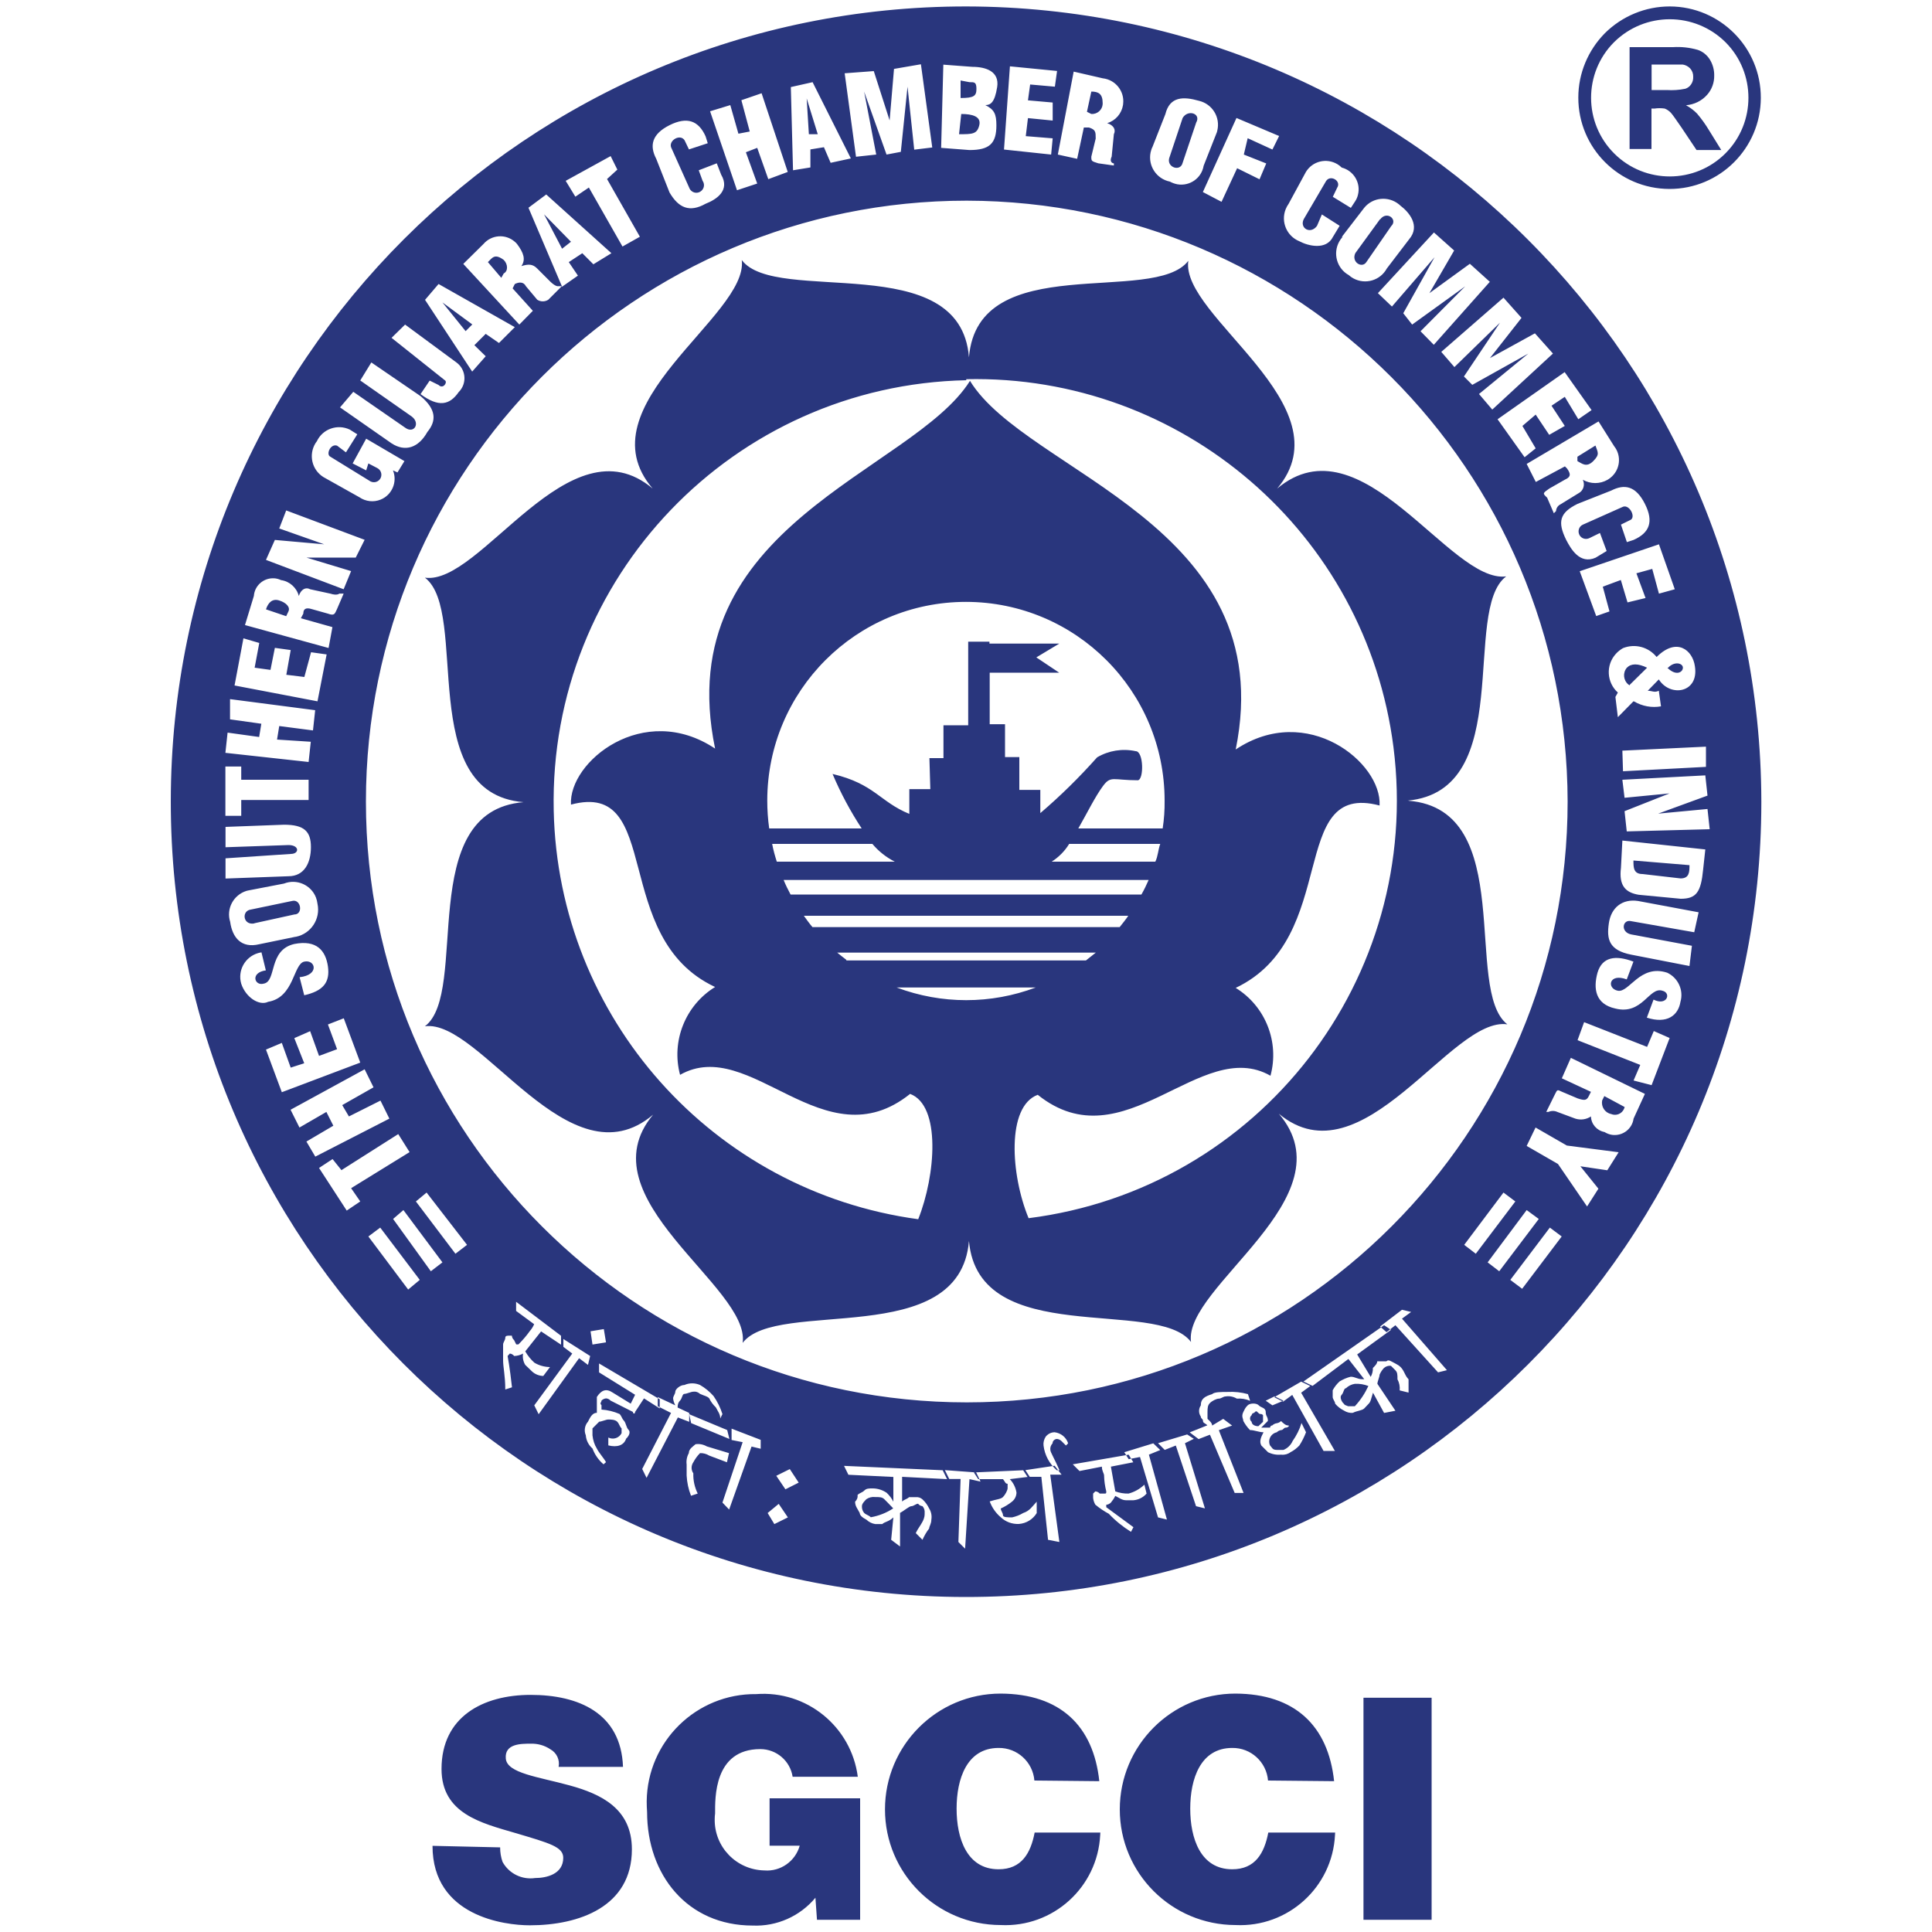 <?xml version="1.0" encoding="utf-8"?>
<!-- Generator: Adobe Illustrator 24.3.0, SVG Export Plug-In . SVG Version: 6.00 Build 0)  -->
<svg version="1.1" id="Layer_1" xmlns="http://www.w3.org/2000/svg" xmlns:xlink="http://www.w3.org/1999/xlink" x="0px" y="0px"
	 width="150px" height="150px" viewBox="0 0 150 150" enable-background="new 0 0 150 150" xml:space="preserve">
<g id="Layer_2_1_">
	<g id="Layer_1-2">
		<path id="path2" fill-rule="evenodd" clip-rule="evenodd" fill="#29367D" d="M75.02,29.52c-18.07,0.38-32.41,15.33-32.03,33.4
			c0.34,16.1,12.34,29.57,28.3,31.74c1.36-3.41,1.78-8.83-0.63-9.73c-6.69,5.36-12.4-4.58-17.86-1.48c-0.7-2.62,0.41-5.4,2.72-6.82
			c-8.2-3.83-3.97-16.09-11.19-14.16c-0.19-3.33,5.63-8.05,11.19-4.35c-3.6-17.4,15.33-21.44,19.79-28.55
			c4.39,7.18,24.18,11.15,20.63,28.62c5.54-3.7,11.36,1.02,11.17,4.35c-7.22-1.92-2.99,10.27-11.17,14.16
			c2.31,1.42,3.41,4.2,2.7,6.82c-5.44-3.1-11.38,6.84-18.07,1.48c-2.43,0.9-2.11,6.19-0.71,9.58c17.92-2.27,30.6-18.64,28.33-36.56
			c-2.11-16.62-16.43-28.95-33.17-28.58L75.02,29.52z M129.64,0.5c3.91,0.01,7.08,3.19,7.07,7.1s-3.19,7.08-7.1,7.07
			c-3.91-0.01-7.08-3.19-7.07-7.1c0-1.87,0.75-3.66,2.06-4.99C125.94,1.25,127.75,0.5,129.64,0.5z M133.97,3.28
			c-2.4-2.38-6.26-2.38-8.66,0c-2.38,2.39-2.37,6.26,0.02,8.64c2.39,2.38,6.26,2.37,8.64-0.02C136.34,9.52,136.34,5.66,133.97,3.28z
			 M126.52,11.57V3.66h3.37c0.65-0.04,1.29,0.03,1.92,0.21c0.39,0.13,0.72,0.4,0.94,0.75c0.23,0.37,0.35,0.81,0.34,1.25
			c0.01,0.54-0.18,1.07-0.54,1.48c-0.42,0.48-1.01,0.77-1.65,0.82c0.32,0.18,0.61,0.39,0.86,0.65c0.34,0.4,0.65,0.83,0.92,1.28
			l0.96,1.55h-1.92l-1.15-1.72c-0.42-0.61-0.69-1-0.84-1.17c-0.13-0.14-0.3-0.26-0.48-0.33c-0.27-0.04-0.54-0.04-0.8,0h-0.23v3.14
			H126.52z M128.22,6.99h1.19c0.48,0.03,0.96,0,1.44-0.1c0.18-0.06,0.33-0.17,0.44-0.33c0.12-0.17,0.18-0.38,0.17-0.59
			c0.01-0.24-0.07-0.47-0.23-0.65c-0.16-0.17-0.37-0.28-0.59-0.31h-2.41V6.99z M33.58,143.31c0,5.48,5.61,6.17,7.55,6.17
			c3.83,0,7.93-1.44,7.93-5.9c0-3.16-2.39-4.29-4.83-4.96c-2.43-0.67-4.87-0.94-4.96-2.09c-0.1-1.15,1.17-1.15,1.92-1.15
			c0.55-0.02,1.09,0.13,1.55,0.44c0.48,0.27,0.74,0.82,0.63,1.36h5c-0.15-4.18-3.45-5.59-7.17-5.59c-3.72,0-6.92,1.71-6.92,5.75
			c0,3.47,3.08,4.2,5.75,4.98c2.66,0.79,3.7,1.07,3.7,1.92c0,1.28-1.32,1.57-2.18,1.57c-1.02,0.15-2.03-0.34-2.53-1.25
			c-0.13-0.36-0.19-0.75-0.19-1.13L33.58,143.31z M63.43,149.05h3.35v-9.43h-7.03v3.68h2.34c-0.34,1.21-1.49,2.02-2.74,1.92
			c-2.17-0.04-3.9-1.82-3.86-3.99c0-0.15,0.01-0.29,0.03-0.43c0-1.17-0.11-5,3.51-5c1.25,0,2.32,0.91,2.51,2.15h5.06
			c-0.51-3.9-3.97-6.72-7.89-6.42c-4.64-0.05-8.45,3.67-8.5,8.32c0,0.28,0.01,0.56,0.03,0.84c0,4.87,3.12,8.81,8.2,8.81
			c1.87,0.08,3.67-0.72,4.87-2.16L63.43,149.05z M85.35,138.29c-0.46-4.31-3.05-6.78-7.66-6.8c-4.96,0-8.98,4.03-8.98,8.99
			c0,4.96,4.02,8.97,8.98,8.98c4.07,0.2,7.53-2.93,7.73-7c0-0.06,0.01-0.12,0.01-0.18h-5.1c-0.31,1.61-1.02,2.85-2.8,2.85
			c-2.47,0-3.26-2.41-3.26-4.71s0.79-4.71,3.26-4.71c1.45-0.02,2.66,1.09,2.78,2.53L85.35,138.29z M103.58,138.29
			c-0.46-4.31-3.05-6.78-7.66-6.8c-4.96,0-8.98,4.03-8.98,8.99c0,4.96,4.02,8.97,8.98,8.98c4.07,0.2,7.53-2.93,7.73-7
			c0-0.06,0.01-0.12,0.01-0.18h-5.19c-0.31,1.61-1.02,2.85-2.8,2.85c-2.47,0-3.26-2.41-3.26-4.71s0.79-4.71,3.26-4.71
			c1.45-0.02,2.66,1.09,2.78,2.53L103.58,138.29z M105.86,149.05h5.29v-17.24h-5.29L105.86,149.05z M72.16,58.86h1.09v-2.55h1.92
			v-6.49h1.65v0.15h5.42l-1.78,1.07l1.78,1.19h-5.4v4h1.19v2.55h1.11v2.55h1.63v1.8c1.57-1.34,3.04-2.79,4.41-4.33
			c0.9-0.53,1.97-0.7,2.99-0.48c0.63,0,0.65,2.22,0.17,2.26c-1.92,0-2.09-0.38-2.7,0.44c-0.61,0.82-1.26,2.15-1.92,3.3h6.55
			c0.11-0.72,0.16-1.44,0.15-2.16c0-8.52-6.9-15.42-15.42-15.43c-8.52,0-15.42,6.9-15.43,15.42c0,0,0,0,0,0.01
			c0,0.72,0.05,1.45,0.15,2.16h7.18c-0.88-1.34-1.64-2.76-2.26-4.23c3.26,0.77,3.66,2.16,5.96,3.1v-1.92h1.63L72.16,58.86z
			 M90.08,65.52h-7.07c-0.34,0.56-0.81,1.03-1.36,1.38h8.05C89.91,66.46,89.91,66,90.08,65.52z M89.18,68.32H60.84
			c0.16,0.39,0.34,0.76,0.54,1.13h27.24C88.83,69.08,89.01,68.71,89.18,68.32z M60.31,66.9h9.16c-0.67-0.34-1.26-0.81-1.74-1.38
			h-7.78C60.04,66,60.17,66.46,60.31,66.9z M65.71,74.57h18.6l0.77-0.61H65c0.19,0.15,0.44,0.36,0.71,0.56V74.57z M80.33,76.67
			H69.62c3.48,1.31,7.31,1.31,10.79,0H80.33z M63.08,71.98h23.85c0.23-0.29,0.46-0.57,0.67-0.88H62.41
			C62.62,71.39,62.83,71.69,63.08,71.98z M75.06,15.58c-25.76,0-46.65,20.89-46.65,46.65s20.89,46.65,46.65,46.65
			s46.65-20.89,46.65-46.65l0,0C121.66,36.49,100.8,15.63,75.06,15.58z M75.06,0.5c-34.1-0.03-61.77,27.59-61.8,61.69
			c-0.03,34.1,27.59,61.77,61.69,61.8c34.1,0.03,61.77-27.59,61.8-61.69c0-0.03,0-0.05,0-0.08C136.68,28.16,109.08,0.56,75.02,0.5
			H75.06z M109.37,62.17c8.49,0.71,4.21,14.69,7.66,17.36c-4.35-0.65-11.25,12.34-17.74,6.94c5.54,6.49-7.41,13.41-6.82,17.72
			c-2.62-3.49-16.5,0.59-17.24-7.84c-0.71,8.51-14.91,4.41-17.57,7.91c0.61-4.35-12.38-11.25-6.95-17.72
			c-6.49,5.52-13.41-7.45-17.72-6.86c3.49-2.64-0.82-16.71,7.66-17.4c-8.47-0.69-4.16-14.77-7.66-17.43
			c4.33,0.63,11.21-12.38,17.68-6.92c-5.52-6.44,7.47-13.41,6.92-17.74c2.64,3.53,16.97-0.94,17.64,7.55
			c0.69-8.43,14.37-4,17.03-7.49c-0.63,4.31,12.36,11.23,6.9,17.68c6.57-5.5,13.41,7.4,17.78,6.82c-3.49,2.62,0.82,16.63-7.66,17.41
			H109.37z M31.8,89.45l-4.54,2.8l0.71,1.03l-1.05,0.71l-2.15-3.31l1.05-0.69l0.69,0.86l4.41-2.8L31.8,89.45z M30.23,86.85
			l-5.75,2.95l-0.69-1.17l2.09-1.23l-0.54-1.07l-2.09,1.21l-0.69-1.38l5.75-3.14l0.69,1.4l-2.43,1.38l0.52,0.88l2.45-1.23
			L30.23,86.85z M27.97,82.5l-6.09,2.3l-1.23-3.31l1.23-0.52l0.69,1.92l1.05-0.34l-0.77-1.95l1.23-0.54l0.69,1.92l1.4-0.52
			l-0.71-1.92l1.23-0.48L27.97,82.5z M23.62,77.27l-0.36-1.4c1.57-0.17,1.23-1.4,0.36-1.21c-0.86,0.19-0.77,2.78-2.8,3.12
			c-0.69,0.34-1.74-0.34-2.09-1.4c-0.3-1.02,0.29-2.08,1.3-2.38c0.09-0.03,0.18-0.04,0.27-0.06l0.34,1.4
			c-1.23,0.17-0.88,1.23-0.17,1.03c1.03-0.17,0.34-2.61,2.38-3.08c1.74-0.34,2.43,0.52,2.61,1.74c0.17,1.23-0.34,1.92-1.92,2.26
			L23.62,77.27z M22.85,72.75l-2.72,0.56c-1.4,0.34-2.09-0.52-2.26-1.74c-0.32-1.01,0.25-2.08,1.26-2.4
			c0.04-0.01,0.08-0.02,0.12-0.03l2.8-0.54c0.98-0.39,2.1,0.1,2.48,1.08c0.06,0.16,0.1,0.32,0.12,0.49c0.25,1.17-0.5,2.32-1.67,2.56
			C22.94,72.73,22.89,72.74,22.85,72.75z M19.71,71.69L22.85,71c0.71,0,0.52-1.23-0.17-1.05l-3.31,0.69
			c-0.63,0.19-0.46,1.23,0.4,1.05H19.71z M17.51,68.21v-1.57l5.06-0.34c0.69,0,0.69-0.69-0.17-0.69l-4.89,0.17V64.2l4.54-0.17
			c1.57,0,2.09,0.52,2.09,1.74c0,1.23-0.52,2.26-1.74,2.26L17.51,68.21z M23.96,62.11h-5.23v1.23h-1.23v-3.83h1.23v1.03h5.23V62.11z
			 M23.96,59.16l-6.46-0.71l0.17-1.57l2.45,0.34l0.17-1.03l-2.43-0.34v-1.57l6.61,0.86l-0.17,1.57l-2.62-0.34l-0.17,1.05l2.62,0.17
			L23.96,59.16z M24.65,54.45l-6.44-1.23l0.69-3.66l1.23,0.36l-0.36,1.92l1.23,0.17l0.34-1.71l1.23,0.17l-0.34,1.92l1.4,0.17
			l0.52-1.92l1.21,0.17L24.65,54.45z M25.51,50.31l-6.49-1.78l0.69-2.26c0.06-0.81,0.76-1.42,1.58-1.37
			c0.18,0.01,0.36,0.06,0.53,0.14c0.66,0.09,1.21,0.58,1.38,1.23c0.17-0.52,0.54-0.71,0.88-0.52l1.57,0.34c0.52,0.17,0.69,0,0.69,0
			h0.34l-0.52,1.21c-0.17,0.34-0.17,0.54-0.71,0.34l-1.21-0.34c-0.52-0.17-0.69,0-0.69,0.34l-0.19,0.36l2.45,0.69L25.51,50.31z
			 M22.22,47.84l0.17-0.36c0.17-0.34-0.17-0.69-0.71-0.86c-0.54-0.17-0.86,0.17-1.03,0.69L22.22,47.84z M26.68,45.75l-6.03-2.28
			l0.69-1.55l3.83,0.34l-3.49-1.23l0.54-1.4l6.09,2.28l-0.69,1.38h-3.83l3.47,1.05L26.68,45.75z M30.51,36.52
			c0.36,0.89-0.07,1.91-0.96,2.27c-0.54,0.22-1.16,0.15-1.64-0.18l-2.8-1.57c-0.9-0.56-1.17-1.74-0.61-2.64
			c0.03-0.05,0.06-0.09,0.1-0.14c0.45-0.96,1.6-1.36,2.55-0.91c0.02,0.01,0.04,0.02,0.05,0.03l0.54,0.34l-0.88,1.4l-0.69-0.52
			c-0.52-0.17-0.88,0.69-0.52,0.86l3.12,1.92c0.29,0.14,0.63,0.03,0.78-0.26c0.14-0.29,0.03-0.63-0.26-0.78l0,0l-0.69-0.36
			l-0.17,0.54l-1.05-0.54l1.05-1.92l2.97,1.74l-0.54,0.88L30.51,36.52z M26.4,31.63l1.03-1.21l4.02,2.78
			c0.69,0.52,1.21-0.34,0.52-0.86l-4-2.8l0.86-1.4l3.83,2.62c1.23,1.03,1.23,1.92,0.52,2.78c-0.69,1.23-1.72,1.57-2.78,0.88
			L26.4,31.63z M30.4,26.23l1.05-1.03l4,2.95c0.67,0.5,0.81,1.45,0.31,2.12c-0.04,0.06-0.09,0.11-0.14,0.16
			c-0.71,1.03-1.57,1.21-2.97,0.17l0.71-1.05l0.69,0.34c0.34,0.34,0.69-0.17,0.52-0.34L30.4,26.23z M36.66,28.85L33,23.28l1.05-1.23
			l5.92,3.35l-1.23,1.23l-1.03-0.71l-0.88,0.88l0.88,0.86L36.66,28.85z M36.15,25.71l0.52-0.52l-2.32-1.71L36.15,25.71z M40.32,25.2
			l-4.35-4.71l1.57-1.55c0.62-0.72,1.71-0.8,2.43-0.17c0.06,0.05,0.12,0.11,0.17,0.17c0.52,0.69,0.69,1.21,0.34,1.72
			c0.54-0.17,0.88-0.17,1.23,0.19l1.03,1.03c0.36,0.34,0.54,0.34,0.54,0.34h0.34l-1.05,1.05c-0.26,0.17-0.6,0.17-0.86,0l-0.88-1.05
			c-0.17-0.34-0.52-0.34-0.86-0.17l-0.17,0.34l1.57,1.74L40.32,25.2z M38.92,21.57l0.19-0.34c0.34-0.17,0.34-0.71,0-1.05
			c-0.71-0.52-0.88-0.17-1.23,0.17L38.92,21.57z M43.64,22.26l-2.61-6.13l1.38-1.03l5.06,4.56l-1.4,0.86l-0.86-0.86l-1.05,0.69
			l0.71,1.05L43.64,22.26z M43.64,19.31l0.69-0.54l-2.09-2.13L43.64,19.31z M48.33,19.14l-2.61-4.58l-1.05,0.71l-0.75-1.23
			l3.49-1.92l0.52,1.05l-0.8,0.73l2.55,4.48L48.33,19.14z M54.25,13.22l1.4-0.54l0.34,0.88c0.71,1.21-0.34,1.92-1.21,2.26
			c-1.23,0.69-2.09,0.34-2.8-0.88l-1.03-2.61c-0.54-1.03-0.34-1.92,1.03-2.61c1.38-0.69,2.26-0.34,2.8,0.86l0.17,0.54l-1.46,0.48
			l-0.34-0.71c-0.34-0.52-1.23,0-1.05,0.54l1.4,3.12c0.1,0.31,0.43,0.49,0.74,0.39s0.49-0.43,0.39-0.74
			c-0.02-0.06-0.05-0.11-0.08-0.16L54.25,13.22z M57.22,14.77l-2.09-6.13l1.57-0.48l0.63,2.22l0.88-0.17l-0.65-2.43l1.57-0.54
			l2.03,6.11l-1.51,0.56l-0.86-2.43l-0.88,0.34l0.88,2.43L57.22,14.77z M61.57,13.22L61.4,6.76l1.69-0.38l2.97,5.92l-1.57,0.34
			l-0.52-1.21l-1.05,0.17v1.4L61.57,13.22z M62.8,10.42h0.69l-0.86-2.78L62.8,10.42z M66.46,12.17l-0.88-6.48l2.26-0.17l1.23,3.83
			l0.34-4l2.09-0.36l0.88,6.46l-1.4,0.17l-0.52-4.89l-0.52,5.06L68.83,12l-1.74-4.89L68.03,12L66.46,12.17z M73.07,11.48l0.17-6.46
			l2.26,0.17c1.05,0,2.11,0.36,1.92,1.57s-0.52,1.4-0.92,1.4c0.69,0.34,0.86,0.69,0.86,1.57c0,1.4-0.52,1.92-2.09,1.92L73.07,11.48z
			 M74.46,10.42c1.03,0,1.4,0,1.57-0.69s-0.54-0.88-1.4-0.88L74.46,10.42z M74.58,7.61c1.05,0,1.23-0.17,1.23-0.71
			s-0.17-0.52-0.54-0.52l-0.69-0.13V7.61z M77.95,11.61l0.46-6.46l3.66,0.36L81.9,6.73l-1.92-0.17l-0.17,1.23l1.92,0.17v1.4
			l-1.92-0.19l-0.17,1.4l2.09,0.17L81.61,12L77.95,11.61z M82.13,12l1.23-6.44l2.26,0.52c0.99,0.11,1.7,1.01,1.58,1.99
			c0,0.03-0.01,0.06-0.01,0.09c-0.11,0.66-0.58,1.21-1.23,1.4c0.52,0.17,0.69,0.52,0.52,0.86l-0.17,1.74
			c-0.17,0.34,0,0.52,0.17,0.52v0.17l-1.21-0.17c-0.54-0.17-0.54-0.17-0.54-0.52l0.34-1.4c0-0.52,0-0.69-0.52-0.86h-0.4l-0.52,2.43
			L82.13,12z M84.39,8.68l0.34,0.17c0.45,0.03,0.85-0.31,0.88-0.76c0-0.03,0-0.07,0-0.1c0-0.71-0.34-0.88-0.88-0.88L84.39,8.68z
			 M89.45,11.48l1.03-2.62c0.34-1.38,1.4-1.38,2.62-1.03c1.03,0.25,1.66,1.28,1.41,2.31c-0.01,0.04-0.02,0.08-0.03,0.12l-1.03,2.61
			c-0.16,0.96-1.07,1.6-2.03,1.44c-0.21-0.04-0.41-0.11-0.59-0.21c-1.04-0.21-1.71-1.22-1.5-2.26c0.03-0.13,0.07-0.26,0.12-0.39
			V11.48z M91.82,9.16l-1.05,3.14c-0.17,0.71,0.88,1.05,1.05,0.34l1.05-3.12C93.28,8.81,92.22,8.47,91.82,9.16z M93.39,14.91
			L96,9.16l3.31,1.4l-0.52,1.05l-1.92-0.88L96.57,12l1.74,0.69l-0.52,1.23l-1.74-0.86l-1.21,2.61L93.39,14.91z M102.63,16.65
			l1.38,0.88l-0.52,0.86c-0.52,1.05-1.92,0.71-2.61,0.34c-0.98-0.4-1.45-1.51-1.06-2.49c0.06-0.15,0.14-0.29,0.23-0.42l1.34-2.47
			c0.51-0.84,1.6-1.11,2.45-0.6c0.12,0.07,0.23,0.16,0.33,0.26c0.93,0.24,1.5,1.19,1.26,2.12c-0.04,0.17-0.11,0.34-0.21,0.49
			l-0.34,0.52l-1.4-0.86l0.34-0.71c0.34-0.52-0.52-1.03-0.86-0.52l-1.74,2.97c-0.34,0.69,0.52,1.21,1.03,0.52L102.63,16.65z
			 M104.18,18.39l1.74-2.26c0.67-0.82,1.88-0.93,2.7-0.26c0.03,0.03,0.07,0.06,0.1,0.09c0.69,0.52,1.57,1.57,0.69,2.61l-1.74,2.28
			c-0.51,0.93-1.67,1.27-2.6,0.76c-0.13-0.07-0.24-0.15-0.35-0.25c-0.92-0.51-1.26-1.68-0.74-2.61c0.07-0.13,0.16-0.25,0.26-0.36
			H104.18z M107.15,17.01l-1.92,2.64c-0.34,0.69,0.52,1.23,0.86,0.69l1.92-2.78c0.54-0.52-0.34-1.23-0.86-0.52V17.01z M106.98,22.76
			l4.35-4.71l1.57,1.4l-1.92,3.31l3.14-2.28l1.55,1.4l-4.35,4.89l-1.03-1.05l3.47-3.49l-4.12,2.97l-0.69-0.88l2.43-4.35l-3.31,3.83
			L106.98,22.76z M111.9,27.32l4.83-4.21l1.4,1.57l-2.45,3.12l3.49-1.92l1.4,1.57l-4.71,4.35l-1.03-1.21l3.83-3.14l-4.35,2.43
			l-0.65-0.65l2.8-4.18l-3.54,3.45L111.9,27.32z M116.27,32.55l5.21-3.66l2.09,2.95l-1.03,0.71l-1.05-1.74l-1.03,0.69l1.03,1.57
			l-1.21,0.69l-1.05-1.57l-1.03,0.88l1.03,1.74l-0.86,0.69L116.27,32.55z M118.53,36.02l5.58-3.3l1.21,1.92
			c0.6,0.75,0.47,1.85-0.28,2.45c-0.07,0.06-0.15,0.11-0.23,0.16c-0.59,0.34-1.32,0.34-1.92,0c0.19,0.39,0.04,0.86-0.34,1.05
			l-1.4,0.86c-0.2,0.1-0.33,0.3-0.34,0.52l-0.17,0.17l-0.52-1.21c-0.36-0.34-0.36-0.34,0.17-0.71l1.21-0.69
			c0.36-0.17,0.54-0.34,0.17-0.86l-0.17-0.17l-2.26,1.21L118.53,36.02z M122.47,35.46v0.34c0.34,0.17,0.69,0.54,1.23,0
			s0.34-0.69,0.17-1.21L122.47,35.46z M124.22,41.38l0.52,1.4l-0.86,0.52c-1.23,0.54-1.92-0.69-2.28-1.38
			c-0.69-1.4-0.52-2.11,0.88-2.8l2.61-1.03c1.05-0.54,1.92-0.36,2.62,1.03c0.71,1.4,0.34,2.26-0.88,2.8l-0.52,0.17l-0.46-1.36
			l0.69-0.34c0.52-0.17,0-1.23-0.52-1.05l-3.14,1.4c-0.29,0.14-0.4,0.49-0.26,0.78s0.49,0.4,0.78,0.26L124.22,41.38z M122.65,44.35
			l6.15-2.09l1.23,3.49l-1.23,0.34l-0.52-1.92l-1.23,0.34l0.71,1.92l-1.4,0.34l-0.52-1.74l-1.4,0.52l0.52,1.92l-1.03,0.36
			L122.65,44.35z M129.45,51.84c0.69,0.69,1.21,0.34,1.21,0c0-0.34-0.63-0.54-1.15,0H129.45z M126.48,53.22l1.4-1.38
			c-0.71-0.34-1.23-0.34-1.57,0c-0.33,0.39-0.28,0.97,0.11,1.3c0.04,0.03,0.08,0.06,0.12,0.08L126.48,53.22z M126.82,54.45
			l-1.21,1.23l-0.19-1.57l0.19-0.34c-0.87-0.78-0.95-2.13-0.16-3c0.16-0.18,0.35-0.33,0.56-0.45c0.93-0.37,1.98-0.09,2.61,0.69
			c1.57-1.57,2.8-0.52,2.97,0.71c0.34,2.09-1.92,2.43-2.8,1.03l-0.86,0.88c0.34,0,0.52,0.17,0.86,0l0.17,1.21
			c-0.72,0.13-1.46-0.01-2.09-0.38L126.82,54.45z M125.96,58.28l6.49-0.31v1.57l-6.44,0.34L125.96,58.28z M125.96,60.54l6.44-0.34
			l0.17,1.57l-3.83,1.4l3.83-0.36l0.17,1.57l-6.44,0.17l-0.17-1.57l3.49-1.38l-3.49,0.34L125.96,60.54z M125.96,65.26l6.44,0.69
			l-0.17,1.57c-0.17,1.74-0.52,2.26-1.74,2.26l-3.26-0.31c-1.03-0.17-1.55-0.71-1.38-2.09L125.96,65.26z M126.82,66.81
			c0,0.54,0,1.05,0.71,1.05l2.95,0.34c0.69,0,0.69-0.52,0.69-1.03L126.82,66.81z M131.88,70.83l-0.34,1.55l-4.89-0.86
			c-0.69-0.17-0.86,0.86,0,1.03l4.71,0.88l-0.19,1.57l-4.52-0.88c-1.74-0.34-1.92-1.21-1.74-2.43c0.17-1.23,1.05-1.92,2.26-1.74
			L131.88,70.83z M126.82,74.66l-0.52,1.38c-1.4-0.52-1.57,0.71-0.69,0.88s1.72-2.09,3.83-1.4c0.85,0.4,1.29,1.36,1.03,2.26
			c-0.17,1.05-1.03,1.74-2.61,1.23l0.52-1.4c1.05,0.52,1.4-0.52,0.69-0.69c-1.03-0.34-1.55,1.92-3.66,1.38
			c-1.55-0.34-1.72-1.55-1.38-2.78C124.39,74.3,125.42,74.13,126.82,74.66z M122.99,79.36l4.89,1.92l0.52-1.23l1.23,0.54l-1.4,3.66
			l-1.4-0.36l0.52-1.21l-4.87-1.92L122.99,79.36z M121.96,82.13l5.75,2.8l-0.88,1.92c-0.11,0.81-0.86,1.37-1.67,1.26
			c-0.21-0.03-0.41-0.11-0.59-0.22c-0.59-0.11-1.03-0.61-1.05-1.21c-0.36,0.24-0.8,0.3-1.21,0.17l-1.4-0.52
			c-0.22-0.1-0.47-0.1-0.69,0h-0.17l0.69-1.4c0.17-0.34,0.17-0.34,0.52-0.17l1.23,0.52c0.52,0.17,0.69,0.17,0.86-0.17l0.17-0.34
			l-2.26-1.05L121.96,82.13z M124.56,85.1l-0.17,0.34c-0.09,0.48,0.21,0.95,0.69,1.05c0.39,0.17,0.84-0.01,1.01-0.4
			c0.02-0.04,0.03-0.09,0.05-0.14L124.56,85.1z M119.22,87.54l2.43,1.4l4.02,0.52l-0.88,1.4l-2.09-0.31l1.4,1.74l-0.88,1.38
			l-2.26-3.3l-2.43-1.4L119.22,87.54z M43.56,103.71v0.69l-1.55-1.03l-1.23,1.55c0.19,0.33,0.43,0.63,0.71,0.88
			c0.37,0.22,0.78,0.33,1.21,0.34l-0.52,0.69c-0.32-0.01-0.63-0.13-0.86-0.34l-0.54-0.52c-0.16-0.26-0.22-0.58-0.17-0.88
			c-0.21,0.12-0.45,0.18-0.69,0.19c-0.09-0.11-0.21-0.18-0.34-0.19l-0.17,0.19c0,0,0.17,0.86,0.34,2.43l-0.52,0.17
			c0-1.05-0.17-1.74-0.17-2.26v-1.23c0-0.17,0.17-0.34,0.17-0.52s0.17-0.17,0.34-0.17h0.17c0.01,0.13,0.07,0.26,0.17,0.34l0.17,0.34
			h0.17c0.32-0.32,0.62-0.66,0.88-1.03c0.14-0.16,0.26-0.34,0.34-0.54l-1.4-1.03v-0.71L43.56,103.71z M45.82,105.28l-0.17,0.69
			l-0.69-0.52l-3.14,4.35l-0.34-0.69l2.95-4.02l-0.69-0.52v-0.61L45.82,105.28z M47.05,104.22l-1.05,0.17l-0.15-1.03l1.03-0.17
			L47.05,104.22z M50,108.57l-0.69,1.05c0,0.17-0.17,0.17-0.17,0l-1.74-0.88c-0.09-0.1-0.21-0.16-0.34-0.17
			c-0.14,0.01-0.27,0.08-0.36,0.17c0,0.17-0.17,0.17,0,0.36v0.34c0.48,0.03,0.96,0.15,1.4,0.34c0.17,0.17,0.17,0.34,0.34,0.52
			s0.17,0.52,0.36,0.71c0.19,0.19,0,0.52-0.19,0.69c-0.17,0.52-0.69,0.69-1.38,0.52v-0.61c0.38,0.19,0.84,0.04,1.03-0.34
			c0,0,0-0.01,0-0.01v-0.36c-0.17-0.17-0.17-0.34-0.34-0.52c-0.17-0.17-0.52-0.17-0.69-0.17c-0.17,0-0.54,0.17-0.71,0.17l-0.52,0.52
			v0.54c0.04,0.37,0.15,0.72,0.34,1.03c0.17,0.34,0.52,0.71,0.71,1.05l-0.19,0.17c-0.39-0.33-0.68-0.75-0.86-1.23
			c-0.3-0.26-0.49-0.63-0.52-1.03c-0.15-0.35-0.08-0.77,0.17-1.05c0.17-0.34,0.34-0.69,0.69-0.69v-1.23
			c0.34-0.52,0.71-0.69,1.23-0.34l1.4,0.86l0.34-0.69l-2.8-1.74v-0.69l4.71,2.78v0.71L50,108.57z M52.43,109.11
			c-0.09-0.17-0.15-0.35-0.17-0.54c0-0.17,0.17-0.34,0.17-0.52s0.36-0.52,0.71-0.52c0.38-0.17,0.82-0.17,1.21,0
			c0.4,0.23,0.75,0.52,1.05,0.86c0.3,0.43,0.53,0.9,0.69,1.4l-0.17,0.34c0-0.34-0.17-0.52-0.34-0.86c-0.21-0.2-0.39-0.44-0.52-0.71
			c-0.17-0.17-0.34-0.17-0.71-0.34c-0.14-0.13-0.33-0.2-0.52-0.17c-0.17,0-0.52,0.17-0.69,0.17c-0.17,0-0.17,0.34-0.34,0.52
			s-0.19,0.36-0.19,0.54l0.9,0.42v0.69l-0.88-0.34l-2.43,4.69l-0.34-0.69l2.24-4.35l-1.03-0.52v-0.71L52.43,109.11z M53.66,110.49
			l-0.15-0.69l2.95,1.23l0.17,0.69L53.66,110.49z M56.44,113.53l-1.38-0.52c-0.21-0.13-0.46-0.2-0.71-0.19
			c-0.21,0.21-0.38,0.45-0.52,0.71c-0.18,0.26-0.18,0.6,0,0.86c-0.02,0.54,0.1,1.08,0.34,1.57l-0.52,0.17
			c-0.2-0.5-0.31-1.03-0.34-1.57v-0.86c-0.04-0.3,0.02-0.61,0.17-0.88c0-0.34,0.34-0.52,0.52-0.69c0.3-0.05,0.62,0.02,0.88,0.17
			l1.72,0.52L56.44,113.53z M59.06,111.79v0.69l-0.71-0.17l-1.74,4.89l-0.52-0.54l1.57-4.69l-0.86-0.17v-0.88L59.06,111.79z
			 M62.01,115.11l-1.03,0.52l-0.71-1.05l1.05-0.52L62.01,115.11z M61.17,117.81l-1.05,0.52l-0.52-0.86l0.86-0.71L61.17,117.81z
			 M70.04,114.66v1.92c0.17-0.17,0.36-0.17,0.54-0.34h0.52c0.19-0.02,0.38,0.04,0.52,0.17c0.22,0.2,0.39,0.44,0.52,0.71
			c0.16,0.26,0.22,0.56,0.17,0.86c0,0.34-0.17,0.52-0.17,0.69c-0.21,0.27-0.38,0.57-0.52,0.88l-0.52-0.52
			c0.17-0.36,0.34-0.54,0.52-0.88s0.17-0.52,0.17-0.69c0.02-0.19-0.04-0.38-0.17-0.52c-0.14-0.02-0.26-0.08-0.34-0.19
			c-0.17,0-0.34,0.19-0.52,0.19c-0.17,0-0.54,0.34-0.88,0.52v2.61l-0.69-0.52l0.17-1.74c-0.34,0.34-0.69,0.34-0.86,0.52h-0.54
			c-0.26-0.04-0.5-0.16-0.69-0.34c-0.34-0.18-0.52-0.35-0.52-0.52c-0.17-0.34-0.36-0.52-0.36-0.88c0.14-0.13,0.22-0.32,0.19-0.52
			c0.17-0.17,0.34-0.17,0.52-0.34c0.17-0.17,0.34-0.17,0.69-0.17c0.38,0.01,0.74,0.13,1.05,0.34c0.21,0.2,0.39,0.43,0.52,0.69l0,0
			v-1.92l-3.49-0.17l-0.34-0.69l7.66,0.34l0.34,0.69L70.04,114.66z M66.92,116.94c0-0.19,0.17-0.36,0.34-0.54
			c0.2-0.14,0.45-0.2,0.69-0.17c0.34,0,0.54,0,0.71,0.17s0.34,0.34,0.69,0.71c-0.53,0.35-1.12,0.58-1.74,0.69
			c-0.17-0.17-0.34-0.17-0.52-0.34C66.97,117.32,66.91,117.13,66.92,116.94z M75.79,114.32l0.34,0.71l-0.86-0.19l-0.34,5.4
			l-0.52-0.52l0.17-4.89H73.7l-0.34-0.69L75.79,114.32z M80.5,117.46c-0.3,0.5-0.82,0.82-1.4,0.86c-0.52,0.02-1.02-0.16-1.4-0.52
			c-0.39-0.33-0.68-0.75-0.86-1.23c0.52-0.17,0.86-0.17,1.03-0.34c0.17-0.17,0.36-0.52,0.36-0.69v-0.34c-0.19,0-0.19-0.17-0.36-0.36
			h-1.92l-0.34-0.52l3.83-0.17l0.34,0.52l-1.38,0.17c0.28,0.29,0.46,0.66,0.52,1.05c-0.01,0.27-0.13,0.52-0.34,0.69
			c-0.27,0.22-0.57,0.4-0.88,0.54c0,0.17,0.17,0.34,0.17,0.52c0,0.17,0.36,0.17,0.71,0.17c0.3-0.07,0.6-0.18,0.86-0.34
			c0.52-0.17,0.71-0.52,1.05-0.88V117.46z M81.88,113.8l0.54,0.69h-0.88l0.71,5.23l-0.88-0.17l-0.52-4.89h-0.9l-0.34-0.52
			L81.88,113.8z M82.05,114.15c-0.57-0.49-0.94-1.17-1.03-1.92c-0.03-0.24,0.04-0.49,0.17-0.69c0.17-0.21,0.42-0.34,0.69-0.34
			c0.49,0.06,0.9,0.39,1.05,0.86l-0.17,0.17l-0.34-0.34c-0.1-0.1-0.23-0.16-0.36-0.17c-0.19,0.01-0.34,0.16-0.34,0.34
			c-0.13,0.14-0.2,0.33-0.17,0.52c0,0.17,0.34,0.71,0.71,1.57H82.05z M87.63,112.94l0.36,0.59l-1.74,0.34l0.34,1.92
			c0.33,0.12,0.68,0.18,1.03,0.17c0.46-0.12,0.88-0.36,1.23-0.69l0.17,0.69c-0.26,0.3-0.63,0.49-1.03,0.52h-0.54
			c-0.34,0-0.52-0.17-0.86-0.34c-0.09,0.19-0.21,0.36-0.34,0.52c-0.1,0.1-0.23,0.16-0.36,0.17v0.19l2.11,1.55l-0.19,0.36
			c-0.63-0.39-1.21-0.86-1.72-1.4c-0.37-0.2-0.73-0.44-1.05-0.71c-0.09-0.16-0.15-0.33-0.17-0.52v-0.34l0.17-0.17
			c0.13,0.01,0.26,0.07,0.34,0.17h0.34c0.17,0,0.17,0,0.17-0.17c-0.1-0.4-0.16-0.81-0.17-1.23c0-0.17-0.17-0.34-0.17-0.69
			l-1.74,0.34l-0.52-0.52L87.63,112.94z M89.54,112.06l0.54,0.52l-0.88,0.36l1.4,5.04l-0.69-0.17l-1.4-4.69l-0.88,0.17l-0.34-0.54
			L89.54,112.06z M92.17,111.37l0.52,0.34l-0.69,0.34l1.55,5.06l-0.69-0.17l-1.57-4.71l-0.86,0.34l-0.52-0.52L92.17,111.37z
			 M93.74,110.66c-0.17-0.17-0.34-0.17-0.34-0.34s-0.17-0.17-0.17-0.34c-0.18-0.26-0.18-0.6,0-0.86c0-0.54,0.34-0.71,0.88-0.88
			c0.17-0.17,0.69-0.17,1.21-0.17c0.53-0.03,1.06,0.03,1.57,0.17l0.17,0.52c-0.33-0.14-0.68-0.2-1.03-0.17
			c-0.27-0.16-0.58-0.22-0.88-0.17c-0.17,0-0.34,0.17-0.52,0.17s-0.52,0.17-0.69,0.34c-0.17,0.17-0.19,0.36-0.19,0.71v0.52
			c0.19,0.17,0.36,0.34,0.36,0.52l0.86-0.52l0.69,0.52l-1.03,0.36l1.92,4.87h-0.69l-1.92-4.52l-0.88,0.34l-0.69-0.52L93.74,110.66z
			 M98.79,109.11l-0.52-0.36l0.69-0.34l0.69,0.34L98.79,109.11z M101.4,111.2c-0.14,0.36-0.31,0.71-0.52,1.03
			c-0.2,0.21-0.43,0.39-0.69,0.52c-0.2,0.15-0.46,0.22-0.71,0.19c-0.36,0.03-0.71-0.03-1.03-0.19l-0.52-0.52
			c-0.19-0.34,0-0.69,0.17-1.03c-0.36,0-0.71-0.17-1.05-0.17c-0.21-0.21-0.38-0.45-0.52-0.71c0-0.17-0.17-0.34,0-0.69
			c0.17-0.34,0.17-0.34,0.34-0.52s0.69-0.19,0.86,0s0.54,0.17,0.54,0.52c0,0.34,0.17,0.34,0.17,0.69l-0.52,0.52h0.69
			c0-0.1,0.08-0.17,0.17-0.17l0,0c0.09-0.09,0.21-0.15,0.34-0.17s0.25-0.08,0.34-0.17c0.17,0.17,0.36,0.34,0.54,0.34
			c0.17,0,0,0.17-0.17,0.17s-0.19,0.19-0.36,0.19c-0.13,0.02-0.25,0.08-0.34,0.17c-0.39,0.08-0.65,0.46-0.58,0.85
			c0.01,0.06,0.03,0.12,0.06,0.18c0.17,0.17,0.17,0.34,0.52,0.34s0.34,0,0.52,0c0.32-0.13,0.57-0.38,0.71-0.69
			c0.3-0.43,0.54-0.9,0.69-1.4L101.4,111.2z M97.36,109.7c0.17-0.17,0.17-0.17,0.34,0c0.17,0.17,0.19,0,0.36,0.17v0.52l-0.36,0.34
			c-0.34,0-0.52-0.17-0.52-0.34c-0.14-0.11-0.17-0.31-0.06-0.46c0.02-0.02,0.04-0.04,0.06-0.06
			C97.19,109.78,97.26,109.7,97.36,109.7L97.36,109.7z M101.02,107.27l0.71,0.34l-0.71,0.52l2.62,4.52h-0.88l-2.43-4.35l-0.71,0.52
			l-0.69-0.34L101.02,107.27z M105.37,105.16l1.05,1.74c0.12-0.21,0.18-0.45,0.17-0.69c0.17-0.17,0.34-0.34,0.34-0.52h0.71
			c0.17-0.17,0.34,0,0.69,0.17c0.34,0.17,0.52,0.34,0.69,0.69c0.17,0.34,0.17,0.34,0.34,0.54v1.03l-0.69-0.17
			c0.03-0.3-0.03-0.6-0.17-0.86c0-0.36,0-0.54-0.17-0.71l-0.34-0.34c-0.2-0.02-0.39,0.04-0.54,0.17c-0.14,0.15-0.26,0.33-0.34,0.52
			c0,0.17-0.17,0.54-0.17,0.71l1.4,2.09l-0.88,0.17l-0.86-1.57c-0.17,0.52-0.17,0.69-0.34,0.86l-0.34,0.36
			c-0.17,0.17-0.54,0.17-0.88,0.34c-0.24,0.03-0.49-0.04-0.69-0.17c-0.26-0.13-0.5-0.31-0.69-0.54c0-0.17-0.19-0.34-0.19-0.52v-0.52
			c0.14-0.26,0.32-0.49,0.54-0.69c0.27-0.16,0.56-0.29,0.86-0.36c0.34,0,0.52,0.19,0.88,0.19h0.17l-1.23-1.57l-2.78,2.09l-0.71-0.34
			l6.26-4.37l0.54,0.36L105.37,105.16z M104.33,108.99c-0.17-0.17-0.34-0.52-0.17-0.69s0.17-0.52,0.34-0.52
			c0.19-0.18,0.43-0.3,0.69-0.34c0.36-0.02,0.72,0.04,1.05,0.17c-0.27,0.58-0.62,1.11-1.05,1.57h-0.52
			c-0.17-0.08-0.34-0.08-0.34-0.27V108.99z M108.85,101.69l0.71,0.17l-0.71,0.52l3.49,4l-0.69,0.17l-3.31-3.66l-0.69,0.54l-0.5-0.44
			L108.85,101.69z M116.73,92.59l-3.05,4.06l0.9,0.69l3.07-4.06L116.73,92.59z M118.53,93.95l-3.03,4.06l0.9,0.69l3.07-4.06
			L118.53,93.95z M120.33,95.31l-3.07,4.06l0.92,0.69l3.07-4.06L120.33,95.31z M33.12,92.59l3.14,4.06l-0.9,0.69l-3.07-4.06
			L33.12,92.59z M31.32,93.95l3.03,4.06l-0.9,0.69l-2.93-4.06L31.32,93.95z M29.52,95.31l3.07,4.06l-0.9,0.75L28.6,96L29.52,95.31z"
			/>
	</g>
</g>
<g>
</g>
<g>
</g>
<g>
</g>
<g>
</g>
<g>
</g>
<g>
</g>
</svg>

